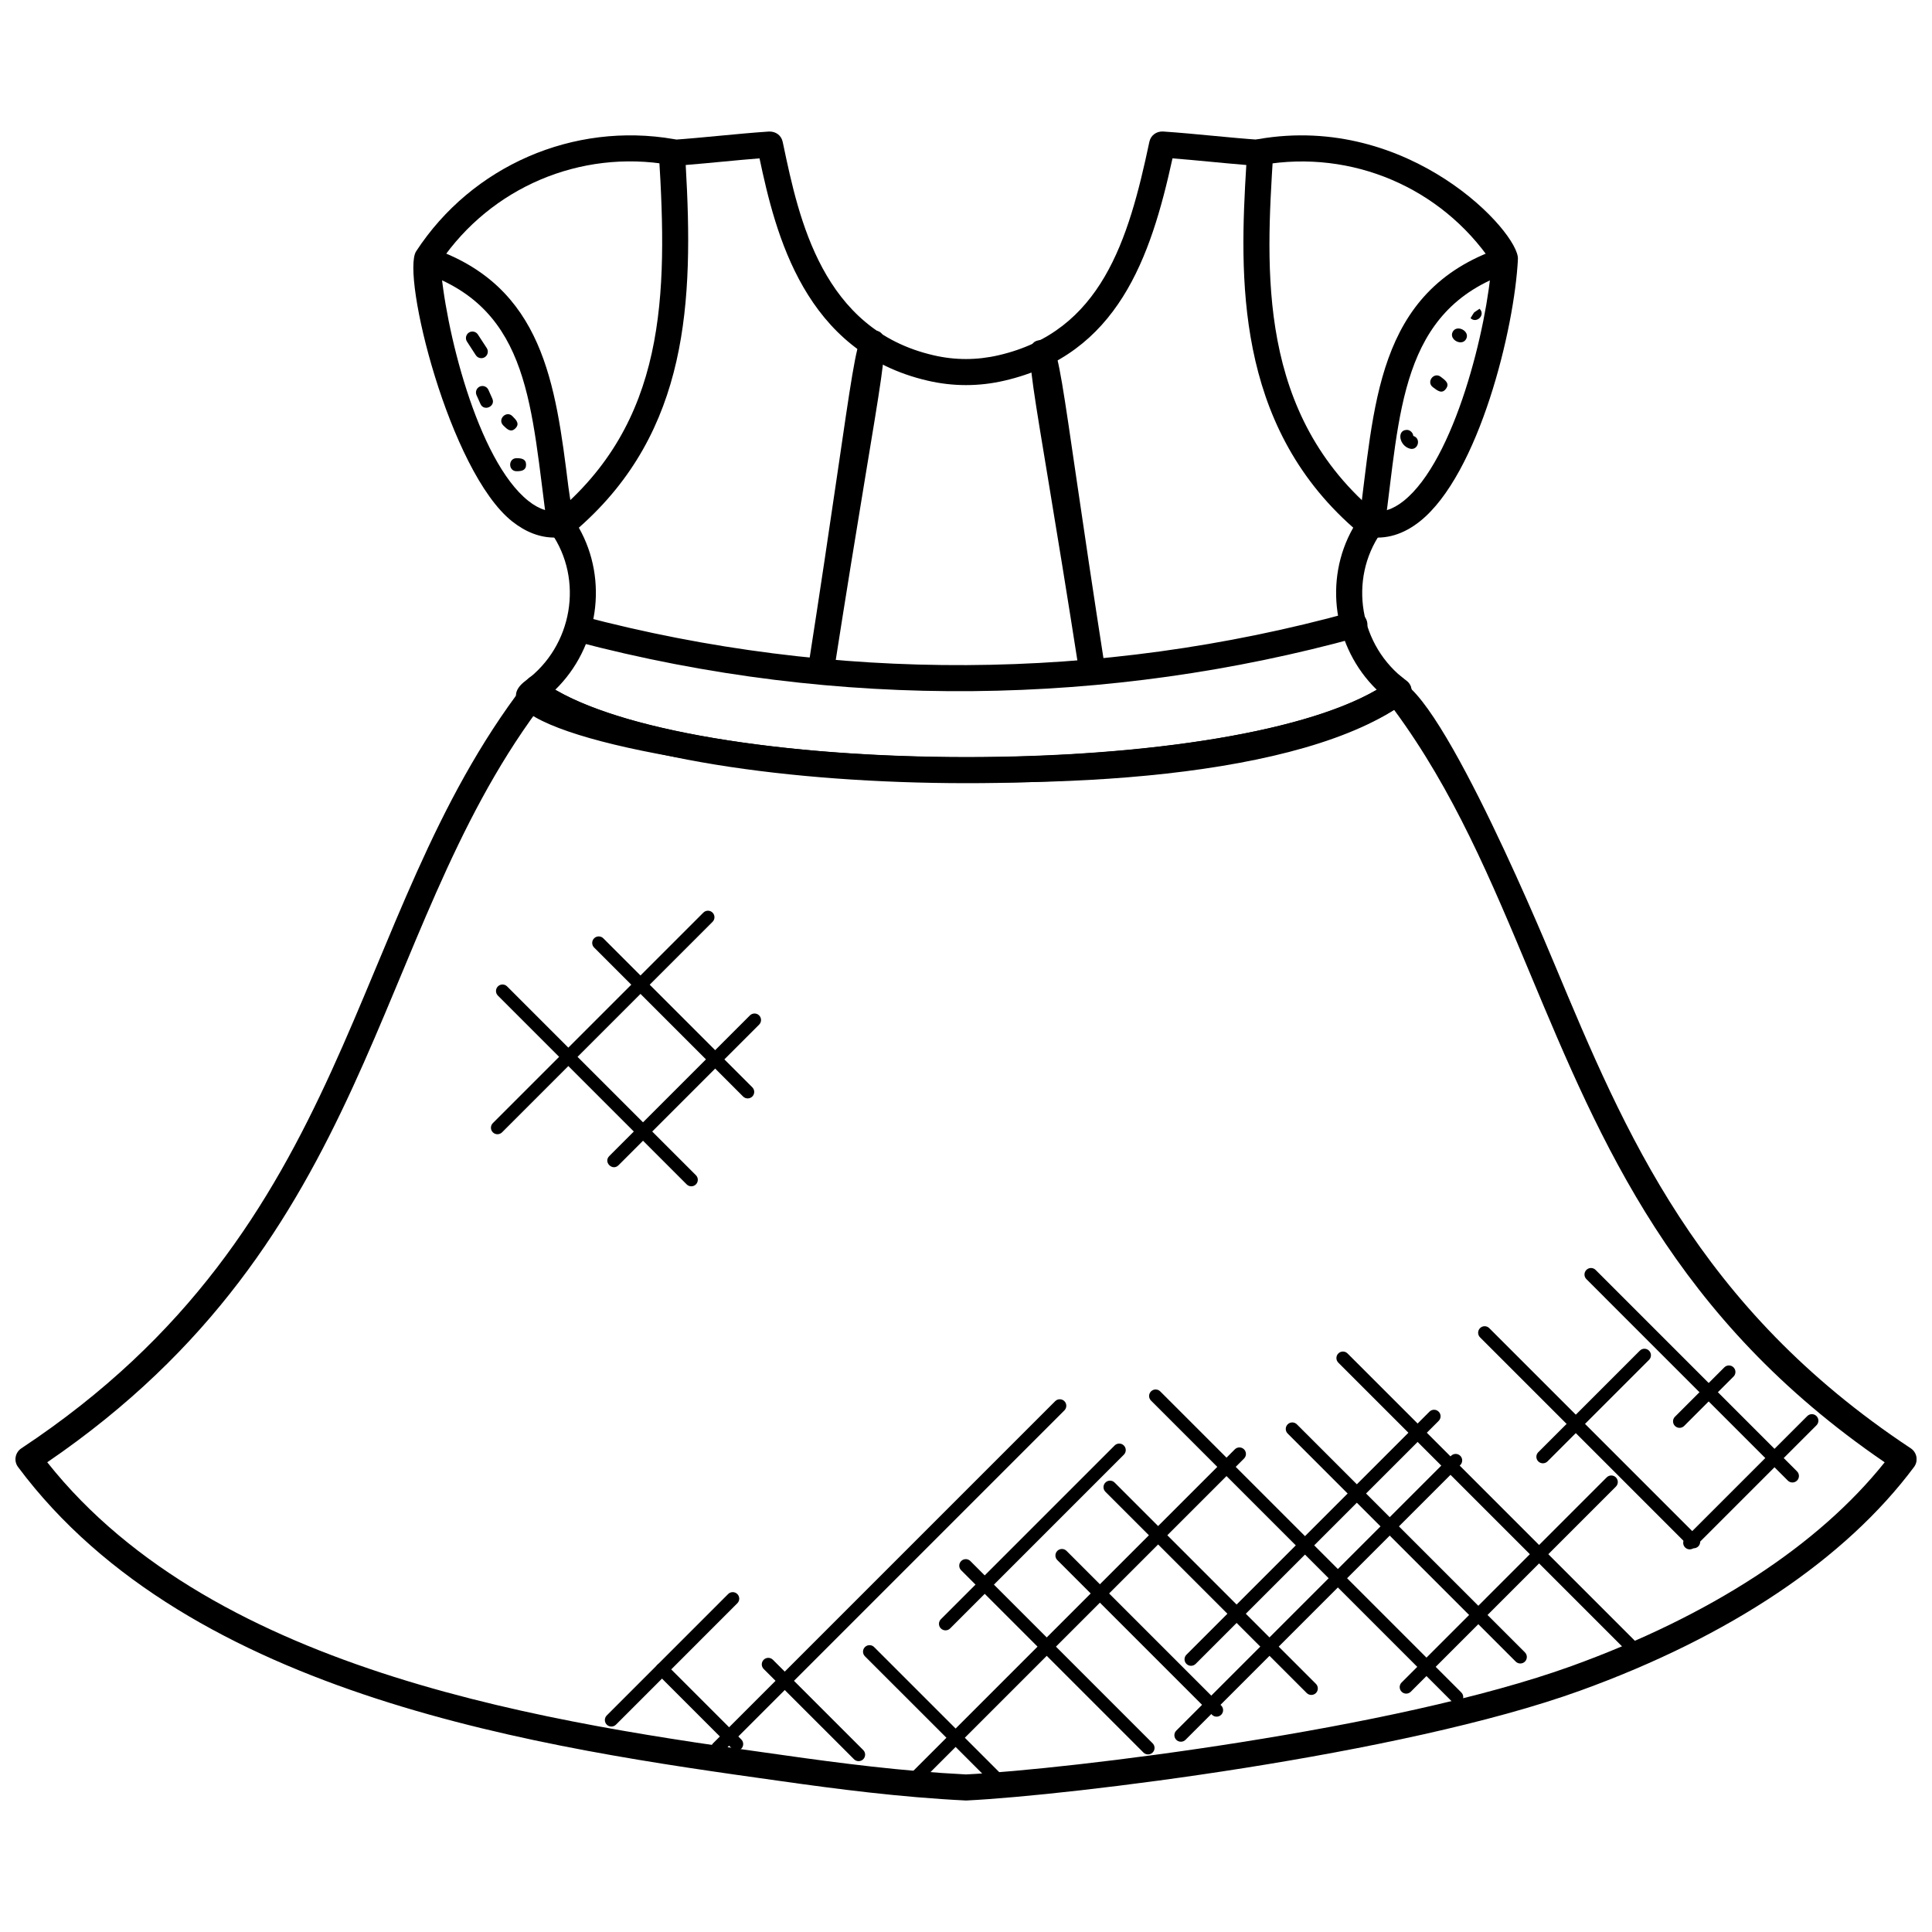 <?xml version="1.0" encoding="UTF-8"?>
<!-- Uploaded to: ICON Repo, www.iconrepo.com, Generator: ICON Repo Mixer Tools -->
<svg width="800px" height="800px" version="1.1" viewBox="144 144 512 512" xmlns="http://www.w3.org/2000/svg">
 <defs>
  <clipPath id="a">
   <path d="m148.09 323h503.81v299h-503.81z"/>
  </clipPath>
 </defs>
 <path d="m506.16 286.2c-4.481-0.82-3.262-7.641 1.254-6.797 2.844 0.52 5.652-0.332 8.535-2.629 13.562-10.758 22.23-46.211 23.348-63.332-13.41-19.742-37.051-29.84-60.691-25.758-4.434 0.781-5.719-6.031-1.172-6.812 40.227-7 69.215 24.863 68.828 31.777-0.867 18.246-10.316 57.086-26.012 69.543-4.125 3.266-8.852 4.969-14.09 4.008z"/>
 <path d="m504.09 282.85c4.231-30.879 4.191-61.711 37.484-73.082 1.797-0.605 3.773 0.34 4.394 2.156 0.613 1.805-0.348 3.766-2.156 4.387-28.926 9.883-28.727 37.312-32.879 67.496-0.613 4.5-7.473 3.57-6.844-0.957z"/>
 <path d="m283.33 324.38c12.41-9.145 15.418-26.758 6.695-39.25-1.031-1.48-0.75-3.496 0.645-4.644 29.848-24.562 30.312-57.891 27.941-95.73-0.125-1.898 1.316-3.535 3.207-3.668 8.789-0.598 17.129-1.637 25.98-2.231 1.852-0.047 3.262 1.055 3.621 2.734l0.188 0.875c4.102 19.453 10.293 48.863 39.762 55.676 5.758 1.348 11.527 1.332 17.27 0 27.191-6.293 34.414-30.344 39.957-56.559 0.355-1.684 1.82-2.812 3.621-2.734 8.977 0.613 17.199 1.637 25.973 2.231 1.898 0.133 3.332 1.766 3.215 3.668-1.93 30.816-4.34 69.168 27.949 95.73 1.395 1.148 1.676 3.172 0.645 4.644-8.734 12.496-5.727 30.105 6.688 39.25 1.875 1.379 1.867 4.184 0 5.566-54.766 40.375-261.32 15.047-233.36-5.559zm7.812 2.414c40.949 23.633 176.12 24.066 217.71 0-11.473-11.184-14.152-29.059-6.231-42.957-31.352-27.648-30.152-66.504-28.336-96.113-6.441-0.52-13.285-1.27-19.562-1.758-5.773 26.336-14.508 51.961-44.52 58.906-6.742 1.574-13.633 1.582-20.395 0-32.617-7.543-40.273-38.855-44.527-58.906-6.144 0.48-13.098 1.238-19.562 1.758 2.086 36.129 0.789 70.496-28.32 96.117 7.891 13.902 5.219 31.766-6.254 42.953z"/>
 <path d="m290.93 286.46c-3.844 0-7.598-1.434-11.191-4.277-16.656-13.207-29.484-65.418-25.453-71.594 14.812-22.672 41.66-34.328 68.277-29.727 1.883 0.324 3.148 2.117 2.82 3.992-0.332 1.883-2.164 3.133-3.992 2.812-23.641-4.094-47.281 6.016-60.699 25.758 1.117 17.121 9.781 52.574 23.348 63.332 2.891 2.293 5.672 3.141 8.543 2.629 4.441-0.844 5.773 5.969 1.254 6.797-0.973 0.191-1.934 0.277-2.906 0.277z"/>
 <path d="m292.48 286.78c-1.699 0-3.18-1.254-3.418-2.984-4.379-31.672-4.285-57.723-32.879-67.496-4.269-1.465-2.141-7.992 2.238-6.543 29.57 10.105 32.801 35.965 36.219 63.34 0.914 7.223 3.031 12.992-1.691 13.641-0.148 0.027-0.312 0.043-0.469 0.043z"/>
 <path d="m283.82 330.28 1.82-2.758-1.875 2.727c-4.688-3.008 1.812-10.152 5.418-6.781 3.426 3.164-2.062 8.977-5.363 6.812z"/>
 <path d="m510.39 328.07c-2.481-3.293 1.93-7.402 5.039-4.672 1.395 1.246 2.566 1.621 2.637 3.668 0.039 1.434-0.707 2.465-1.914 3.231-2.668 1.656-4.188-0.172-5.762-2.227z"/>
 <g clip-path="url(#a)">
  <path d="m400.04 621.15h-0.078c-17.332-0.844-34.492-3.078-49.016-5.141-62.289-8.719-156.42-21.895-202.16-83.234-1.203-1.598-0.773-3.859 0.859-4.945 89.312-59.125 85.406-139.99 133.38-202.52 1.133-1.496 3.254-1.789 4.773-0.691 36.594 26.578 187.59 26.773 224.43 0 9.449-6.875 39.234 64.117 43.73 74.883 18.695 44.738 38.027 90.996 94.422 128.32 1.637 1.086 2.055 3.348 0.859 4.945-18.199 24.406-48.77 44.895-88.406 59.246-47.543 17.191-135.58 27.801-162.61 29.129h-0.188zm-243.51-89.625c44.84 56.574 135.23 69.23 195.38 77.648 14.34 2.039 31.25 4.231 48.094 5.07 26.871-1.34 113.68-11.805 160.46-28.719 36.777-13.316 65.379-31.941 82.996-54-55.77-38.102-75.145-84.484-93.902-129.36-10.441-24.996-20.332-48.668-36.113-70.059-42.242 26.105-185.2 25.75-226.9 0-44.625 60.473-42.934 139.93-130.02 199.41z"/>
 </g>
 <path d="m296.41 313.95c-1.844-0.488-2.945-2.379-2.457-4.223s2.379-2.953 4.223-2.457c66.758 17.664 137.25 17.316 203.83-1.016 1.859-0.504 3.742 0.574 4.254 2.41 0.504 1.836-0.574 3.742-2.418 4.246-65.582 18.059-137.32 19.586-207.43 1.039z"/>
 <path d="m430.05 322.41c-13.215-84.75-15.844-87.453-10.277-88.32 5.59-0.766 3.875 2.418 17.105 87.254 0.285 1.883-1 3.66-2.883 3.945-1.945 0.293-3.648-1.031-3.945-2.879z"/>
 <path d="m358.1 321.35c13.625-87.422 11.945-90.754 17.508-89.848 5.574 0.867 2.969 3.402-10.68 90.918-0.715 4.508-7.527 3.438-6.828-1.07z"/>
 <path d="m528.82 594.97-79.789-79.797c-0.676-0.676-0.676-1.766 0-2.441s1.766-0.676 2.441 0l79.797 79.797c0.676 0.676 0.676 1.766 0 2.441-0.676 0.676-1.77 0.684-2.449 0z"/>
 <path d="m575.69 582.14-77.02-77.02c-0.676-0.676-0.676-1.766 0-2.441 0.676-0.676 1.766-0.676 2.441 0l77.02 77.02c0.676 0.676 0.676 1.766 0 2.441-0.664 0.668-1.766 0.676-2.441 0z"/>
 <path d="m592.85 554.31c-0.441 0-0.883-0.172-1.227-0.504l-55.395-55.395c-0.676-0.676-0.676-1.766 0-2.441 0.676-0.676 1.766-0.676 2.441 0l55.395 55.395c0.676 0.676 0.676 1.766 0 2.441-0.328 0.332-0.766 0.504-1.215 0.504z"/>
 <path d="m617.79 536.37-53.379-53.387c-0.676-0.676-0.676-1.766 0-2.441 0.676-0.676 1.766-0.676 2.441 0l53.379 53.387c0.676 0.676 0.676 1.766 0 2.441-0.676 0.668-1.77 0.676-2.441 0z"/>
 <path d="m545.68 584.34-60.434-60.434c-0.676-0.676-0.676-1.766 0-2.441 0.676-0.676 1.766-0.676 2.441 0l60.434 60.434c0.676 0.676 0.676 1.766 0 2.441-0.664 0.664-1.758 0.672-2.441 0z"/>
 <path d="m490.29 592.67-53.344-53.336c-0.676-0.676-0.676-1.766 0-2.441 0.676-0.676 1.766-0.676 2.441 0l53.344 53.344c0.676 0.676 0.676 1.766 0 2.441-0.668 0.656-1.758 0.672-2.441-0.008z"/>
 <path d="m447.02 608.44-48.305-48.305c-0.676-0.676-0.676-1.766 0-2.441 0.676-0.676 1.766-0.676 2.441 0l48.305 48.305c0.676 0.676 0.676 1.766 0 2.441-0.668 0.664-1.758 0.672-2.441 0z"/>
 <path d="m408.11 617.82-34.895-34.887c-0.676-0.676-0.676-1.766 0-2.441 0.676-0.676 1.766-0.676 2.441 0l34.895 34.887c0.676 0.676 0.676 1.766 0 2.441-0.664 0.672-1.758 0.68-2.441 0z"/>
 <path d="m465.19 598.43-40.988-40.988c-0.676-0.676-0.676-1.766 0-2.441s1.766-0.676 2.441 0l40.988 40.988c0.676 0.676 0.676 1.766 0 2.441-0.668 0.668-1.758 0.676-2.441 0z"/>
 <path d="m370.32 610.22-23.934-23.926c-0.676-0.676-0.676-1.766 0-2.441 0.676-0.676 1.766-0.676 2.441 0l23.934 23.926c0.676 0.676 0.676 1.766 0 2.441-0.668 0.668-1.758 0.676-2.441 0z"/>
 <path d="m338.01 607.42-19.789-19.789c-0.676-0.676-0.676-1.766 0-2.441 0.676-0.676 1.766-0.676 2.441 0l19.789 19.789c0.676 0.676 0.676 1.766 0 2.441-0.676 0.672-1.77 0.68-2.441 0z"/>
 <path d="m332.97 608.43c-0.676-0.676-0.676-1.766 0-2.441l90.664-90.664c0.676-0.676 1.766-0.676 2.441 0s0.676 1.766 0 2.441l-90.664 90.664c-0.668 0.664-1.758 0.672-2.441 0z"/>
 <path d="m385.3 616.47c-0.676-0.676-0.676-1.766 0-2.441l85.941-85.941c0.676-0.676 1.766-0.676 2.441 0 0.676 0.676 0.676 1.766 0 2.441l-85.941 85.941c-0.668 0.676-1.762 0.684-2.441 0z"/>
 <path d="m455.73 605.07c-0.676-0.676-0.676-1.766 0-2.441l72.82-72.82c0.676-0.676 1.766-0.676 2.441 0 0.676 0.676 0.676 1.766 0 2.441l-72.82 72.82c-0.664 0.668-1.758 0.676-2.441 0z"/>
 <path d="m515.44 592.32c-0.676-0.676-0.676-1.766 0-2.441l54.348-54.355c0.676-0.676 1.766-0.676 2.441 0 0.676 0.676 0.676 1.766 0 2.441l-54.348 54.355c-0.676 0.676-1.77 0.684-2.441 0z"/>
 <path d="m394.57 576.06c-0.449 0-0.883-0.172-1.227-0.504-0.676-0.676-0.676-1.766 0-2.441l46.047-46.047c0.676-0.676 1.766-0.676 2.441 0 0.676 0.676 0.676 1.766 0 2.441l-46.047 46.055c-0.332 0.332-0.773 0.496-1.215 0.496z"/>
 <path d="m458.42 584.95c-0.676-0.676-0.676-1.766 0-2.441l64.402-64.402c0.676-0.676 1.766-0.676 2.441 0s0.676 1.766 0 2.441l-64.402 64.402c-0.676 0.668-1.77 0.676-2.441 0z"/>
 <path d="m551.66 531.29c-0.676-0.676-0.676-1.766 0-2.441l26.91-26.91c0.676-0.676 1.766-0.676 2.441 0 0.676 0.676 0.676 1.766 0 2.441l-26.91 26.91c-0.664 0.664-1.758 0.672-2.441 0z"/>
 <path d="m590.57 554.09c-0.676-0.676-0.676-1.766 0-2.441l32.375-32.375c0.676-0.676 1.766-0.676 2.441 0s0.676 1.766 0 2.441l-32.375 32.375c-0.676 0.676-1.766 0.684-2.441 0z"/>
 <path d="m587.88 521.89c-0.676-0.676-0.676-1.766 0-2.441l13.082-13.082c0.676-0.676 1.766-0.676 2.441 0 0.676 0.676 0.676 1.766 0 2.441l-13.082 13.082c-0.664 0.664-1.758 0.68-2.441 0z"/>
 <path d="m304.8 601.05c-0.676-0.676-0.676-1.766 0-2.441l32.16-32.168c0.676-0.676 1.766-0.676 2.441 0 0.676 0.676 0.676 1.766 0 2.441l-32.16 32.168c-0.672 0.664-1.766 0.68-2.441 0z"/>
 <path d="m325.98 457.88-50.031-50.031c-0.676-0.676-0.676-1.766 0-2.441 0.676-0.676 1.766-0.676 2.441 0l50.031 50.031c0.676 0.676 0.676 1.766 0 2.441-0.664 0.668-1.758 0.676-2.441 0z"/>
 <path d="m340.93 434.59-39.484-39.484c-0.676-0.676-0.676-1.766 0-2.441 0.676-0.676 1.766-0.676 2.441 0l39.484 39.484c0.676 0.676 0.676 1.766 0 2.441-0.676 0.668-1.77 0.676-2.441 0z"/>
 <path d="m274.61 444.08c-0.676-0.676-0.676-1.766 0-2.441l55.785-55.785c0.676-0.676 1.766-0.676 2.441 0 0.676 0.676 0.676 1.766 0 2.441l-55.785 55.785c-0.668 0.668-1.77 0.676-2.441 0z"/>
 <path d="m305.47 450.36 37.266-37.266c0.676-0.676 1.766-0.676 2.441 0 0.676 0.676 0.676 1.766 0 2.441l-37.266 37.266c-1.605 1.605-4.07-0.82-2.441-2.441z"/>
 <path d="m271.55 238.92c-0.566 0-1.125-0.277-1.449-0.781l-2.34-3.606c-0.527-0.797-0.293-1.875 0.496-2.394 0.789-0.52 1.867-0.293 2.387 0.504l2.356 3.613c0.52 0.797 0.285 1.867-0.512 2.387-0.293 0.184-0.621 0.277-0.938 0.277z"/>
 <path d="m271.32 251.04-1.031-2.316c-0.395-0.867-0.008-1.891 0.859-2.285 0.859-0.379 1.891 0 2.277 0.859l1.047 2.34c0.926 2.09-2.238 3.484-3.152 1.402z"/>
 <path d="m277.36 256.73c-1.613-1.629 0.859-4.055 2.457-2.426 1.023 1.023 1.969 2 0.773 3.207-1.199 1.211-2.191 0.258-3.231-0.781z"/>
 <path d="m280.91 268.88c-2.277 0-2.285-3.457 0-3.457 1.324 0 2.504 0.227 2.504 1.727 0 1.508-1.18 1.73-2.504 1.73z"/>
 <path d="m517.6 262.89c-2.789-0.805-3.473-4.812-0.875-4.961 0.805-0.086 1.75 0.66 1.812 1.598 2.18 0.633 1.281 3.988-0.938 3.363z"/>
 <path d="m523.73 246.61c-1.828-1.379 0.254-4.133 2.078-2.758 1.262 0.953 2.434 1.789 1.371 3.199-1.055 1.418-2.195 0.512-3.449-0.441z"/>
 <path d="m528.96 231.98c1.055-2.102 4.644-0.27 3.613 1.805-1.078 2.133-4.637 0.242-3.613-1.805z"/>
 <path d="m533.71 228.31c1.117-1.805 0.652-1.227 2.156-2.727l-1.227 1.227 1.457-0.984c1.688 1.625-0.809 4.035-2.387 2.484z"/>
</svg>